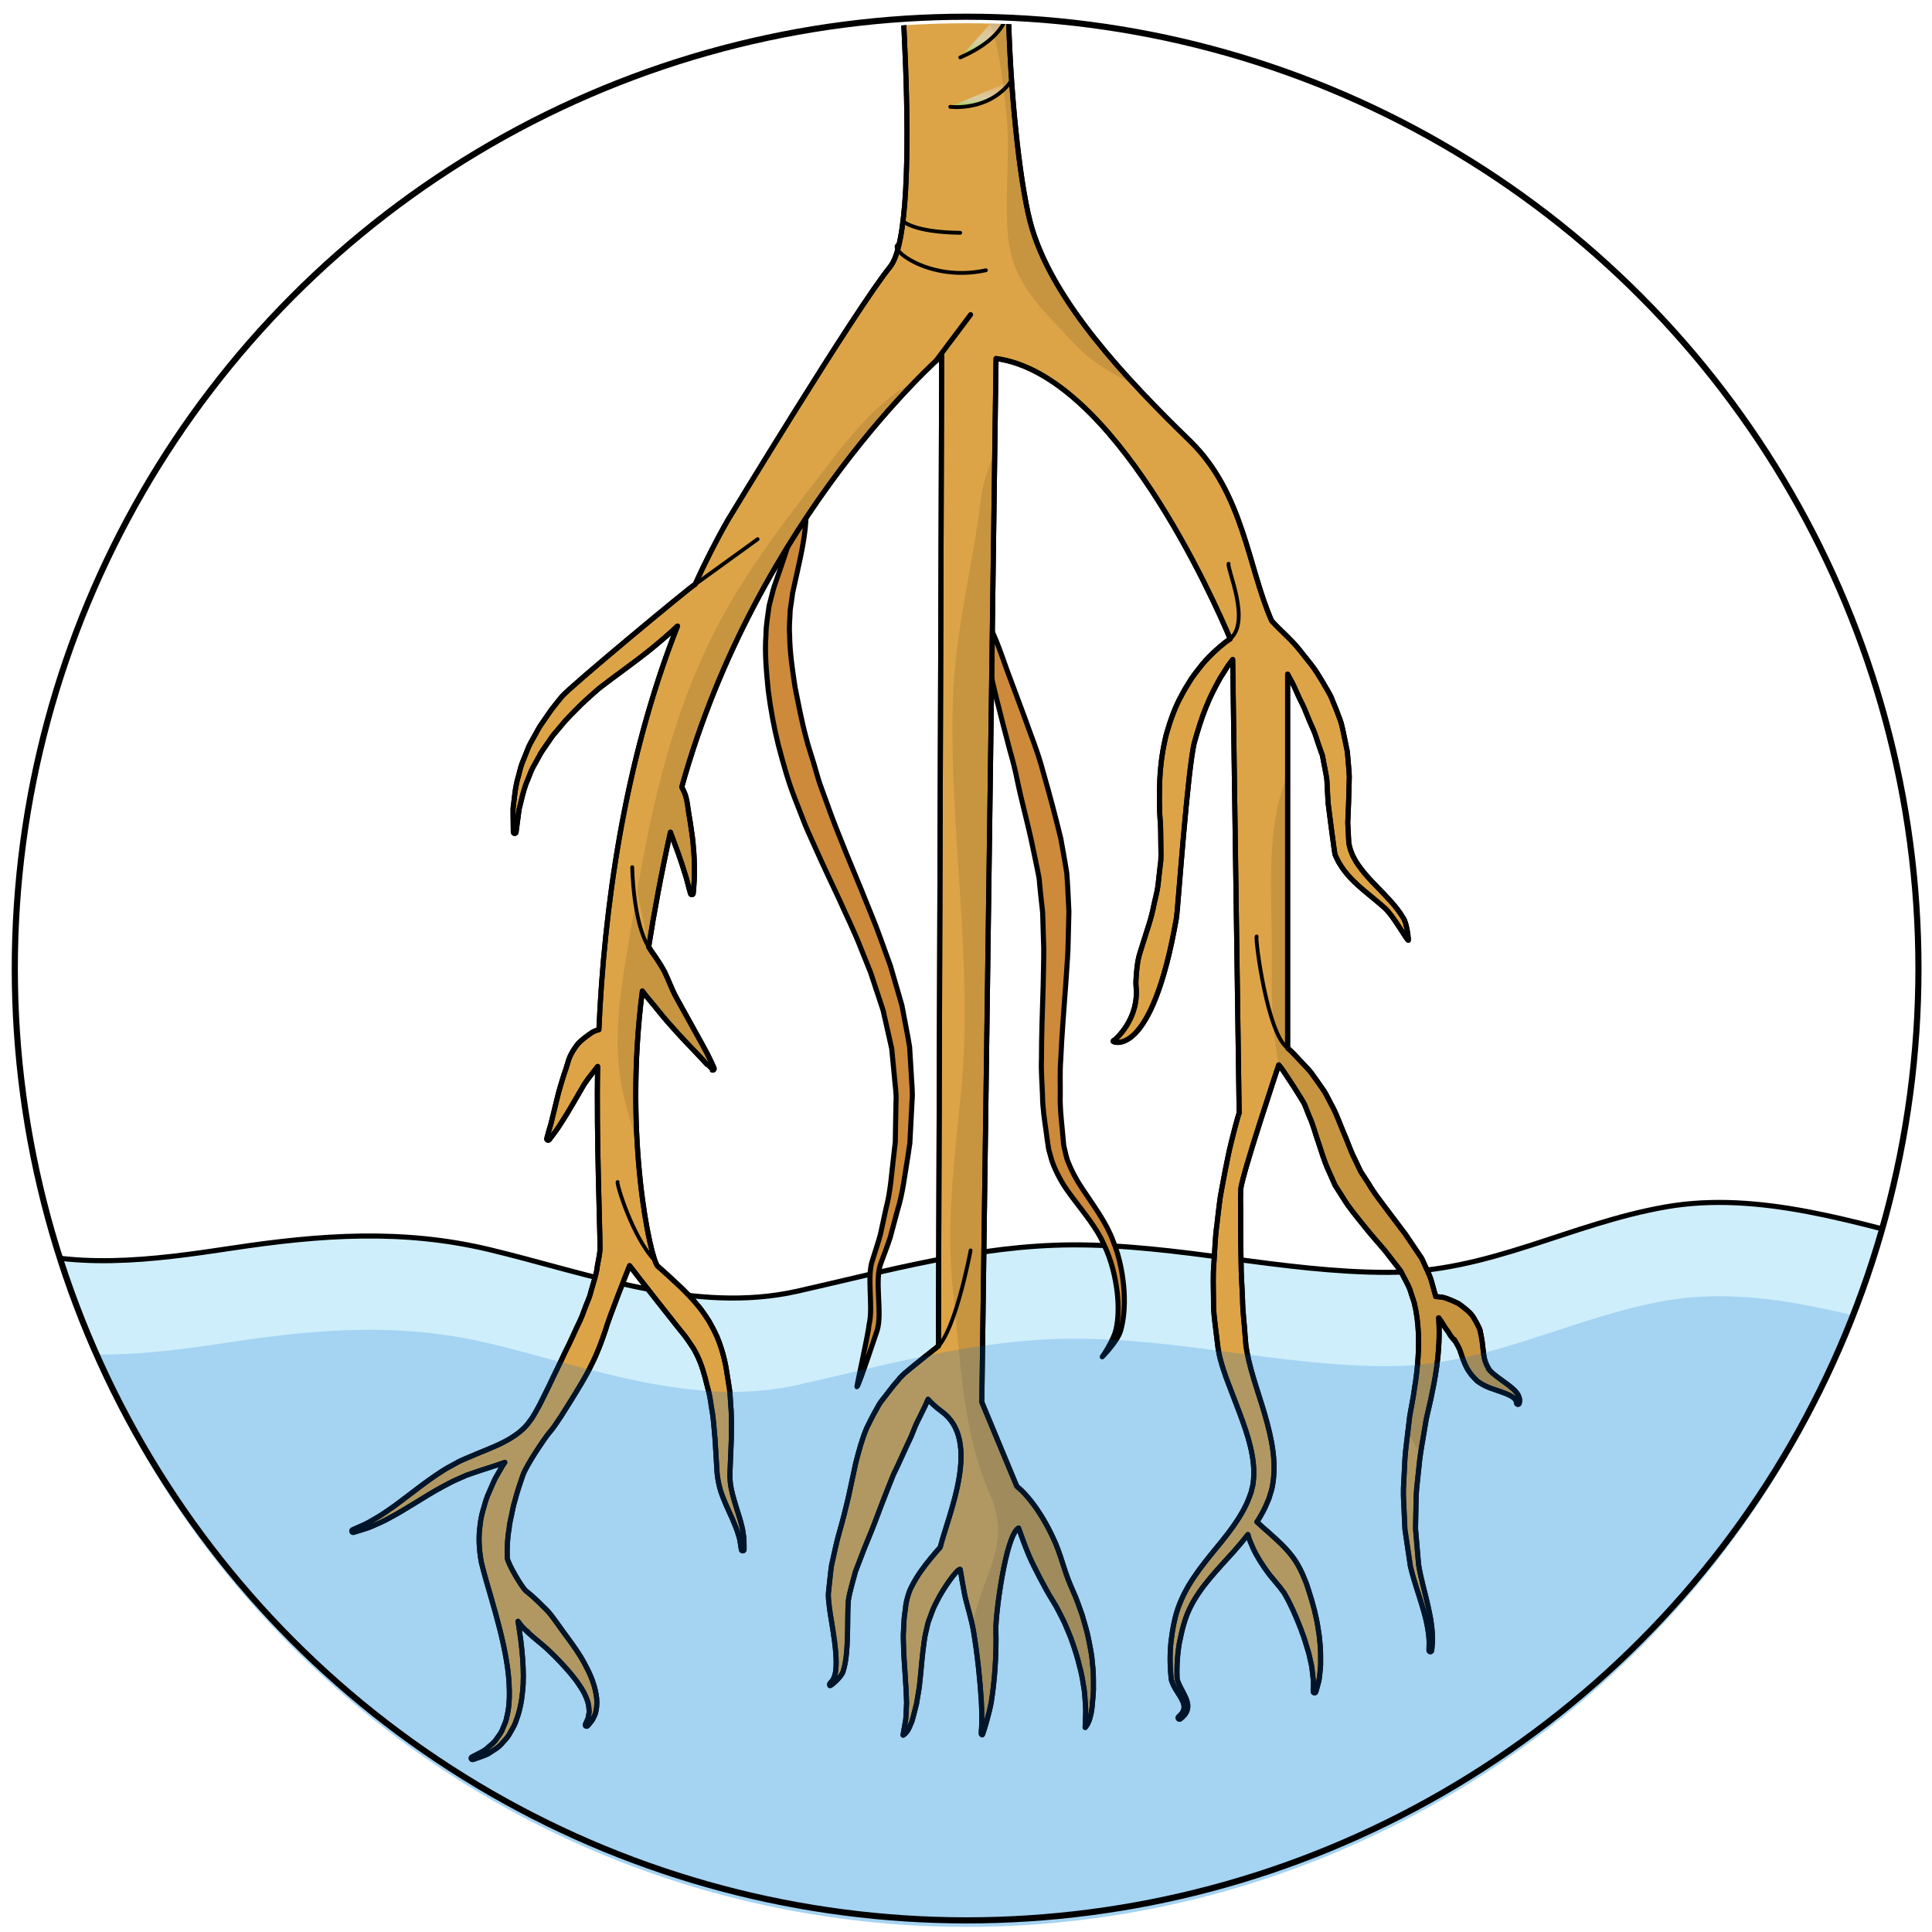 <?xml version="1.0" encoding="utf-8"?>
<!-- Created by: Science Figures, www.sciencefigures.org, Generator: Science Figures Editor -->
<!DOCTYPE svg PUBLIC "-//W3C//DTD SVG 1.1//EN" "http://www.w3.org/Graphics/SVG/1.1/DTD/svg11.dtd">
<svg version="1.1" id="Layer_1" xmlns="http://www.w3.org/2000/svg" xmlns:xlink="http://www.w3.org/1999/xlink" 
	 width="800px" height="800px" viewBox="0 0 376.832 377.616" enable-background="new 0 0 376.832 377.616"
	 xml:space="preserve">
<g>
	<g>
		<defs>
			<circle id="SVGID_1_" cx="188.538" cy="190.579" r="186.038"/>
		</defs>
		<clipPath id="SVGID_2_">
			<use xlink:href="#SVGID_1_"  overflow="visible"/>
		</clipPath>
		<g clip-path="url(#SVGID_2_)">
			<path fill="#CEEEFB" stroke="#000000" stroke-width="0.99" stroke-miterlimit="10" d="M437.914,248.153
				c-19.899,3.229-38.502,0.195-57.877-4.688c-17.564-4.423-36.505-10.758-54.743-7.592c-18.954,3.286-34.51,12.809-54.446,12.817
				c-20.678,0.009-40.956-5.484-61.747-5.374c-18.364,0.099-35.87,5.035-53.625,9.045c-20.096,4.539-40.871-3.483-60.192-8.117
				c-17.011-4.083-33.11-2.892-50.225-0.311c-15.532,2.347-31.754,4.551-46.405-1.032c-0.209-1.188-0.917-1.726-2.146-0.868
				c-1.913-0.841-3.802-1.803-5.652-2.948c-2.716-1.682-8.724,8.943-5.743,10.791c1.383,0.853,2.782,1.598,4.193,2.279
				c-27.104,47.163,3.775,101.71,43.155,133.802c41.069,33.467,97.344,40.144,148.472,37.714
				c55.968-2.659,115.367-15.295,167.117-36.776c25.649-10.646,49.231-26.395,65.754-48.959
				c18.182-24.831,21.777-57.762,25.385-87.326C439.29,249.777,439.274,247.929,437.914,248.153z"/>
			<g>
				
					<path fill="#CC8A3A" stroke="#000000" stroke-width="0.99" stroke-linecap="round" stroke-linejoin="round" stroke-miterlimit="10" d="
					M189.8,117.794c0,0,0.403,0.453,1.164,1.297c0.733,0.887,1.661,2.439,2.59,4.387c0.93,1.966,1.806,4.453,2.77,7.211
					c1.021,2.742,2.173,5.841,3.433,9.216c1.194,3.438,2.716,7.021,3.772,11.104c1.179,4.081,2.273,8.207,3.417,12.878
					c0.388,2.234,0.817,4.473,1.173,6.807c0.185,2.459,0.29,4.958,0.411,7.459c-0.059,2.422-0.118,4.868-0.18,7.323
					c-0.107,2.436-0.315,4.854-0.467,7.283c-0.347,4.832-0.746,9.628-0.947,14.321c-0.188,2.358-0.07,4.66-0.095,6.955
					c-0.083,2.307,0.19,4.534,0.392,6.732c0.095,1.063,0.193,2.112,0.286,3.154c0.285,1.046,0.462,2.231,0.831,3.128
					c0.682,1.743,1.64,3.563,2.782,5.25c2.226,3.379,4.728,6.664,6.028,10.24c1.392,3.431,1.956,6.887,2.152,9.856
					c0.17,3-0.077,5.653-0.692,7.741c-0.605,2.09-3.757,5.257-3.569,5.047c0.177-0.224,2.215-3.276,2.67-5.276
					c0.472-1.996,0.563-4.536,0.24-7.393c-0.367-2.871-1.057-6.034-2.573-9.242c-1.376-3.202-3.851-6.114-6.385-9.505
					c-1.279-1.684-2.46-3.575-3.419-5.872c-0.483-1.103-0.656-2.118-1.002-3.202c-0.233-1.371-0.331-2.331-0.505-3.532
					c-0.311-2.292-0.689-4.628-0.707-6.994c-0.079-2.355-0.296-4.773-0.205-7.162c0.002-4.813,0.196-9.657,0.336-14.465
					c0.033-2.396,0.119-4.801,0.107-7.172c-0.074-2.354-0.143-4.697-0.212-7.025c-0.245-2.239-0.507-4.443-0.681-6.625
					c-0.411-2.26-0.934-4.528-1.379-6.74c-0.871-4.148-2.077-8.469-2.894-12.442c-0.397-2.008-0.891-3.96-1.444-5.839
					c-0.493-1.891-0.971-3.719-1.432-5.471c-0.899-3.521-1.721-6.704-2.336-9.688c-0.573-2.918-1.012-5.399-1.498-7.413
					c-0.519-2.021-1.083-3.45-1.555-4.477c-0.541-1.003-0.83-1.541-0.83-1.541c-0.074-0.133-0.022-0.298,0.111-0.375
					C189.574,117.673,189.713,117.701,189.8,117.794z"/>
				
					<path fill="#CC8A3A" stroke="#000000" stroke-width="0.99" stroke-linecap="round" stroke-linejoin="round" stroke-miterlimit="10" d="
					M156.363,92.823c1.001,3.373,0.976,7.231,0.59,10.783c-0.417,3.604-1.295,7.096-2.038,10.532l-0.284,1.286
					c-0.03,0.162-0.127,0.549-0.108,0.523l-0.088,0.656l-0.38,2.626c-0.05,1.674-0.241,3.155-0.113,4.895
					c0.042,3.359,0.54,6.765,1.056,10.138c0.675,3.367,1.299,6.746,2.209,10.082c0.352,1.473,0.998,3.312,1.486,4.954
					c0.505,1.683,0.932,3.436,1.558,4.994c1.145,3.199,2.297,6.421,3.643,9.687c1.269,3.248,2.663,6.516,4.002,9.778
					c1.302,3.312,2.719,6.559,3.913,9.942l1.826,5.054l1.514,5.188l0.747,2.598l0.507,2.671c0.331,1.83,0.68,3.44,0.993,5.45
					l0.323,5.288c0.065,1.772,0.328,3.494,0.146,5.336l-0.282,5.435l-0.14,2.712l-0.396,2.661
					c-0.605,3.529-0.961,7.097-2.042,10.528l-1.385,5.184c-0.549,1.752-1.208,3.339-1.809,5.019
					c-1.352,3.296,0.295,9.82-0.754,13.174c0,0-3.612,10.927-3.945,11.056c-0.135,0.054,2.273-10.592,2.336-12.021l0.008-0.061
					c0.891-3.431-0.491-9.4,0.69-12.711c0.51-1.673,1.122-3.387,1.549-5.024l1.105-5.119c0.897-3.372,1.065-6.886,1.503-10.332
					l0.292-2.59l0.042-2.584l0.093-5.154c0.128-1.693-0.2-3.483-0.328-5.232l-0.51-5.277l-1.108-4.93l-0.568-2.517l-0.811-2.468
					l-1.626-4.927l-1.948-4.847c-1.257-3.238-2.835-6.398-4.257-9.603c-1.495-3.208-3.021-6.375-4.468-9.644
					c-0.721-1.641-1.489-3.222-2.174-4.906L154.942,156c-1.349-3.46-2.197-6.62-3.182-10.294c-0.875-3.503-1.528-7.077-1.991-10.679
					c-0.351-3.626-0.725-7.264-0.45-10.976c0.003-1.793,0.373-3.823,0.615-5.665l0.662-2.564l0.168-0.643
					c0.119-0.455,0.155-0.49,0.238-0.756l0.436-1.263c1.164-3.364,2.313-6.652,3.199-9.988c0.926-3.373,1.42-6.674,1.179-10.284
					c-0.008-0.15,0.104-0.281,0.257-0.292c0.127-0.009,0.245,0.074,0.276,0.196L156.363,92.823z"/>
				<g>
					
						<path fill="#DDA447" stroke="#000000" stroke-width="0.99" stroke-linecap="round" stroke-linejoin="round" stroke-miterlimit="10" d="
						M296.404,272.791c-0.417-0.885-1.423-1.681-2.531-2.49c-0.543-0.391-1.131-0.82-1.749-1.274
						c-0.273-0.218-0.552-0.446-0.835-0.684c-0.257-0.234-0.37-0.363-0.698-0.736l-0.053-0.061l-0.013-0.014
						c0.274,0.273,0.074,0.071,0.134,0.132l-0.003-0.008l-0.018-0.029l-0.06-0.119l-0.126-0.232l-0.257-0.457
						c-0.122-0.326-0.253-0.621-0.358-0.94c-0.176-0.644-0.271-1.346-0.363-2.231l-0.17-1.447c-0.09-0.547-0.195-1.191-0.284-1.567
						l-0.134-0.65l-0.021-0.081l-0.138-0.324l-0.08-0.177l-0.173-0.353c-0.219-0.469-0.484-0.91-0.738-1.35
						c-0.494-0.896-1.247-1.536-1.976-2.106c-0.353-0.292-0.72-0.546-1.059-0.8c-0.395-0.185-0.773-0.364-1.142-0.537
						c-0.729-0.32-1.426-0.579-2.003-0.707c-0.499-0.068-0.927-0.104-1.324-0.129l-0.925-3.334
						c-0.382-1.115-0.872-2.005-1.301-3.018l-0.332-0.733l-0.084-0.185l-0.02-0.048l-0.174-0.298l-0.057-0.09l-0.235-0.346
						l-0.94-1.386l-1.871-2.767c-1.277-1.691-2.54-3.37-3.79-5.027c-1.17-1.577-2.361-3.048-3.4-4.856
						c-0.516-0.786-1.025-1.564-1.53-2.337c-0.395-0.832-0.788-1.66-1.173-2.478c-0.827-1.584-1.406-3.438-2.146-5.092
						c-0.77-1.778-1.408-3.688-2.236-5.177c-0.402-0.78-0.803-1.541-1.194-2.29c-0.504-0.964-1.022-1.54-1.518-2.302
						c-0.505-0.703-0.995-1.393-1.475-2.07c-0.519-0.63-1.08-1.181-1.6-1.751c-1.044-1.138-2.005-2.158-2.951-3.009V131.76
						l0.393,0.752c0.658,1.057,1.117,2.221,1.628,3.349c0.498,1.128,1.144,2.203,1.552,3.354c0.438,1.141,0.935,2.26,1.439,3.38
						c0.499,1.118,0.772,2.276,1.205,3.417c0.188,0.525,0.414,1.252,0.575,1.62l0.367,1.916c0.227,1.269,0.559,2.584,0.55,3.74
						l0.199,3.668c0,0,1.235,9.782,1.373,10.121c0.337,0.707,0.659,1.468,1.068,2.036c0.758,1.241,1.705,2.283,2.674,3.244
						c1.967,1.886,4.081,3.414,5.956,5.115c1.678,1.48,4.225,6.164,4.612,6.307c0.068,0.023-0.224-3.143-0.947-4.304
						c-0.697-1.164-1.524-2.25-2.416-3.235c-1.77-1.999-3.7-3.753-5.283-5.667c-0.761-0.967-1.513-1.919-2.011-2.954
						c-0.312-0.521-0.422-0.995-0.634-1.463c-0.089-0.269-0.354-1.393-0.354-1.393c0.028,0.16-0.003-0.221-0.003-0.304l-0.189-3.662
						l0.159-3.814l0.116-4.122c0.094-1.454-0.091-2.695-0.19-4l-0.168-1.942l-0.437-2.14c-0.31-1.346-0.503-2.761-0.964-4.057
						c-0.475-1.283-0.961-2.57-1.501-3.833c-0.46-1.304-1.285-2.408-1.925-3.607c-0.723-1.158-1.388-2.336-2.247-3.4l-2.524-3.184
						l0.083,0.122c-0.681-0.874-1.346-1.514-1.999-2.187l-1.952-1.911c-0.45-0.459-0.902-0.913-1.324-1.376
						c-4.642-10.529-5.51-24.997-15.962-35.16c-12.689-12.343-26.462-26.982-30.862-41.483c-4.396-14.499-7.651-69.591-0.469-71.88
						L174.49-20.32c0,0,5.94,63.995-0.916,72.477c-6.855,8.482-31.673,49.44-31.673,49.44c-2.349,4.104-4.48,8.321-6.428,12.607
						c-1.012,0.54-24.641,20.174-26.061,21.956c-0.687,0.866-1.396,1.692-2.042,2.558c-0.609,0.886-1.215,1.758-1.809,2.62
						c-0.626,0.83-1.057,1.793-1.569,2.659c-0.487,0.883-1.006,1.72-1.323,2.641c-0.354,0.889-0.701,1.755-1.038,2.596
						c-0.317,0.842-0.475,1.709-0.706,2.511c-0.494,1.592-0.667,3.109-0.817,4.446c-0.08,0.662-0.159,1.282-0.226,1.856
						c0.006,0.579,0.012,1.113,0.014,1.594c0.024,1.906,0.039,2.993,0.039,2.993c0,0.134,0.099,0.248,0.236,0.269
						c0.149,0.017,0.29-0.087,0.306-0.236l0.003-0.033c0,0,0.141-1.06,0.386-2.916c0.059-0.463,0.128-0.974,0.199-1.528
						c0.135-0.541,0.281-1.128,0.436-1.754c0.298-1.254,0.634-2.656,1.285-4.095c0.307-0.723,0.546-1.501,0.936-2.25
						c0.406-0.737,0.824-1.495,1.26-2.28c0.388-0.8,0.958-1.531,1.481-2.306c0.554-0.756,1.012-1.588,1.683-2.313
						c0.626-0.75,1.266-1.508,1.913-2.274c0.671-0.746,1.405-1.446,2.11-2.182c1.357-1.423,3.133-2.976,4.623-4.27
						c3.387-2.609,6.87-5.032,9.975-7.539c1.906-1.531,3.656-3.07,5.262-4.564c-10.551,26.803-14.349,55.616-15.364,78.9
						c-0.03,0.008-0.055,0.011-0.084,0.021c-0.498,0.128-1.057,0.313-1.633,0.767c-0.582,0.4-1.225,0.866-1.843,1.441
						c-0.672,0.565-1.033,1.193-1.508,1.896c-0.411,0.707-0.8,1.479-1.002,2.297c-0.242,0.809-0.493,1.617-0.78,2.405
						c-0.472,1.569-0.987,3.134-1.315,4.598c-0.353,1.45-0.684,2.808-0.965,3.969c-0.248,1.183-0.599,2.082-0.761,2.771
						c-0.185,0.681-0.292,1.069-0.292,1.069l-0.006,0.023c-0.027,0.104,0.006,0.225,0.102,0.292
						c0.119,0.096,0.292,0.071,0.388-0.054c0,0,0.244-0.318,0.674-0.889c0.425-0.564,1.057-1.396,1.685-2.432
						c1.357-2.051,2.915-4.865,4.479-7.522c0.83-1.259,1.842-2.432,2.62-3.473c-0.287,13.329,0.504,32.881,0.454,35.212
						c0.081,1.197-0.317,2.504-0.543,3.96c-0.126,1.435-0.764,3.1-1.236,4.878c-0.192,0.895-0.609,1.799-0.989,2.734
						c-0.373,0.937-0.67,1.919-1.134,2.897c-0.96,1.945-1.812,4.035-2.924,6.169c-0.976,2.163-2.128,4.402-3.201,6.722
						c-0.572,1.158-1.148,2.318-1.728,3.487c-0.483,0.845-1.247,2.379-1.88,3.143c-1.136,1.743-3.098,3.164-5.201,4.232
						c-2.137,1.101-4.561,1.949-6.858,2.965c-0.612,0.273-1.066,0.435-1.797,0.792c-0.531,0.289-1.056,0.576-1.576,0.86
						c-1.041,0.519-2.071,1.232-3.053,1.877c-1.94,1.313-3.617,2.623-5.19,3.82c-1.573,1.178-2.984,2.289-4.304,3.148
						c-1.29,0.926-2.495,1.562-3.471,2.144c-0.982,0.568-1.83,0.85-2.375,1.122c-0.558,0.25-0.854,0.381-0.854,0.381l-0.033,0.012
						c-0.125,0.058-0.19,0.2-0.149,0.336c0.045,0.143,0.197,0.224,0.34,0.179c0,0,0.316-0.099,0.913-0.284
						c0.582-0.209,1.496-0.405,2.567-0.862c1.065-0.469,2.396-1.004,3.796-1.82c1.444-0.747,2.984-1.726,4.676-2.743
						c1.674-1.032,3.495-2.174,5.405-3.202c0.967-0.492,1.883-1.048,3.005-1.507c0.541-0.242,1.087-0.487,1.642-0.731
						c0.528-0.183,1.062-0.368,1.6-0.556c1.874-0.659,3.871-1.22,5.951-1.984c-0.15,0.225-0.299,0.418-0.442,0.657
						c-0.444,0.77-0.91,1.575-1.39,2.408c-0.436,0.859-0.803,1.8-1.227,2.745c-0.459,0.929-0.758,1.967-1.051,3.035
						c-0.328,1.06-0.6,2.154-0.71,3.334c-0.352,2.328-0.242,4.748,0.227,7.333c0.242,1.057,0.572,2.218,0.883,3.366l0.956,3.285
						c1.25,4.327,2.432,8.61,3.088,12.679c0.346,2.029,0.52,3.999,0.549,5.85c0.042,1.853-0.11,3.601-0.516,5.136
						c-0.113,0.809-0.469,1.468-0.74,2.136c-0.229,0.703-0.624,1.251-1.018,1.762c-0.657,1.143-1.662,1.725-2.343,2.394
						c-0.773,0.538-1.489,0.812-1.934,1.073c-0.463,0.24-0.708,0.368-0.708,0.368l-0.054,0.026c-0.12,0.061-0.176,0.204-0.132,0.332
						c0.051,0.14,0.206,0.215,0.346,0.167c0,0,0.272-0.099,0.783-0.281c0.499-0.205,1.292-0.394,2.206-0.858
						c0.83-0.595,2.039-1.138,2.934-2.327c0.513-0.532,1.039-1.122,1.393-1.866c0.403-0.72,0.89-1.463,1.126-2.328
						c0.662-1.683,1.053-3.6,1.244-5.617c0.221-2.022,0.174-4.154,0.022-6.323c-0.168-2.433-0.505-4.921-0.915-7.423
						c0.218,0.296,0.436,0.597,0.664,0.886c0.321,0.356,0.718,0.745,1.106,1.101c1.457,1.443,3.08,2.552,4.456,3.916
						c1.421,1.351,2.745,2.766,3.99,4.222c0.605,0.731,1.211,1.477,1.713,2.265c0.538,0.77,1.032,1.58,1.36,2.421
						c0.386,0.839,0.585,1.722,0.604,2.614c0.075,0.466-0.119,0.874-0.152,1.346c-0.121,0.442-0.358,0.848-0.543,1.305l-0.033,0.083
						c-0.045,0.104-0.011,0.232,0.083,0.307c0.113,0.094,0.284,0.072,0.373-0.045c0.322-0.404,0.723-0.799,1-1.27
						c0.199-0.495,0.558-0.997,0.604-1.553c0.254-1.096,0.247-2.257,0.042-3.327c-0.364-2.187-1.26-4.179-2.271-6.034
						c-0.999-1.875-2.229-3.568-3.453-5.235c-1.247-1.64-2.38-3.423-3.638-4.897l-0.245-0.236c-0.238-0.304-0.504-0.495-0.791-0.805
						l-0.969-0.952c-0.692-0.672-1.45-1.349-2.286-2.003c-0.838-0.663-3.611-5.394-3.719-6.532
						c-0.039-1.817,0.021-3.812,0.367-5.659c0.044-0.943,0.316-1.858,0.498-2.776c0.186-0.913,0.353-1.81,0.626-2.682
						c0.452-1.759,1.015-3.405,1.547-4.949c0.74-2.091,4.145-7.069,5.011-8.169c1.078-1.226,1.534-2.052,2.462-3.396
						c0.698-1.113,1.393-2.221,2.086-3.319c1.37-2.234,2.746-4.413,3.841-6.714c1.156-2.245,2.021-4.596,2.764-6.825
						c0.623-2.297,4.716-12.598,4.716-12.598c0.701,0.979,10.26,13.119,10.898,13.856c0.532,0.779,1.104,1.55,1.608,2.363
						c0.973,1.685,1.635,3.378,2.191,5.457l0.812,3.169c0.268,1.053,0.342,2.026,0.524,3.041c0.386,1.967,0.472,4.094,0.672,6.088
						c0.122,2.045,0.242,4.022,0.353,5.9c0.069,1.752,0.572,3.961,1.206,5.446c0.612,1.592,1.274,2.938,1.812,4.141
						c0.51,1.204,0.945,2.255,1.184,3.151c0.328,0.88,0.361,1.61,0.457,2.103c0.078,0.496,0.119,0.761,0.119,0.761l0.005,0.046
						c0.022,0.131,0.138,0.232,0.276,0.229c0.148,0,0.268-0.126,0.265-0.275c0,0-0.003-0.276-0.009-0.799
						c-0.024-0.522,0.042-1.313-0.163-2.274c-0.198-1.976-1.278-4.623-2.081-7.673c-0.415-1.615-0.599-2.934-0.483-4.93
						c0.077-1.875,0.154-3.851,0.238-5.898c-0.012-2.091,0.111-4.204-0.103-6.492c-0.093-1.114-0.105-2.316-0.275-3.395
						l-0.513-3.232c-0.313-2.206-0.985-4.682-1.892-6.867c-0.49-1.087-1.039-2.137-1.618-3.143
						c-0.626-0.943-1.255-1.916-1.936-2.748c-1.379-1.678-2.811-3.151-4.19-4.414c-1.337-1.25-2.699-2.513-3.875-3.525
						c-1.354-1.266-6.685-25.138-2.987-53.767c0.892,1.253,1.994,2.411,2.942,3.638c2.51,3.14,5.235,6.001,7.285,8.126
						c2.032,2.131,3.325,3.604,3.328,3.604c0.074,0.089,0.202,0.122,0.316,0.077c0.14-0.061,0.208-0.222,0.149-0.361
						c0,0-0.764-1.869-2.211-4.465c-1.42-2.566-3.315-5.987-5.211-9.41c-0.916-1.687-1.533-3.53-2.301-5.052
						c-0.43-0.755-0.824-1.457-1.265-2.101c-0.441-0.651-0.809-1.242-1.239-1.806c-0.17-0.292-0.367-0.585-0.557-0.863
						c1.073-6.826,2.443-14.233,4.211-22.273c0.011-0.053,0.026-0.104,0.039-0.158c1.054,2.819,2.094,5.613,2.745,7.813
						c0.43,1.238,0.637,2.286,0.852,3.022c0.202,0.74,0.318,1.164,0.318,1.164l0.007,0.024c0.03,0.108,0.125,0.191,0.241,0.199
						c0.156,0.016,0.287-0.097,0.3-0.251c0,0,0.039-0.441,0.103-1.214c0.072-0.778,0.144-1.901,0.115-3.232
						c0.015-1.34-0.021-2.907-0.192-4.573c-0.074-1.686-0.426-3.428-0.665-5.213c-0.155-0.884-0.307-1.775-0.424-2.669
						c-0.11-0.893-0.268-1.764-0.566-2.573c-0.176-0.472-0.405-0.882-0.618-1.318c14.686-52.818,50.804-84.307,50.804-84.307
						l-0.645,193.561c0,0-5.294,4.167-6.734,5.443l-0.665,0.669l-0.164,0.173l-0.042,0.045c-0.126,0.188-0.052,0.071-0.084,0.119
						l-0.053,0.065l-0.221,0.261c-0.295,0.342-0.595,0.697-0.902,1.056c-0.57,0.739-1.164,1.504-1.773,2.292
						c-0.295,0.409-0.626,0.758-0.91,1.229c-0.275,0.493-0.552,0.99-0.838,1.495c-0.582,1.003-1.075,2.082-1.618,3.157
						c-0.93,2.183-1.528,4.451-2.133,6.772c-0.484,2.254-0.976,4.545-1.469,6.837c-0.527,2.26-1.092,4.474-1.702,6.605
						c-0.629,2.074-1.079,4.507-1.575,6.643c-0.177,1.132-0.272,2.276-0.4,3.369c-0.058,0.55-0.114,1.092-0.17,1.627
						c-0.023,0.309-0.069,0.435-0.063,0.89l0.04,0.772c0.197,2.304,0.558,3.999,0.817,5.744c0.546,3.376,0.814,6.191,0.597,8.053
						c-0.075,0.955-0.37,1.573-0.578,1.981c-0.29,0.335-0.446,0.514-0.446,0.514l-0.08,0.092c-0.111,0.127-0.135,0.314-0.047,0.464
						c0.11,0.193,2.276-1.683,2.57-2.725c0.709-2.085,0.847-5.089,0.906-8.588c0.033-1.704,0-3.734,0.144-5.389
						c0.263-1.713,0.901-3.698,1.395-5.614c0.791-1.986,1.444-3.882,2.369-6.073c0.901-2.146,1.743-4.318,2.528-6.476
						c0.913-2.331,1.63-4.25,2.488-6.327c0.955-1.928,1.806-3.897,2.627-5.658c0.4-0.865,0.831-1.696,1.154-2.564
						c0.328-0.847,0.669-1.704,1.152-2.623c0.439-0.893,0.866-1.76,1.28-2.601c0.188-0.432,0.371-0.855,0.552-1.274l0.024-0.046
						c0.681,0.772,1.538,1.563,2.669,2.387c7.83,5.674,1.31,20.118-0.29,26.542c-0.568,0.634-1.194,1.354-1.899,2.207
						c-1.226,1.508-2.602,3.28-3.766,5.623c-0.564,1.066-1.069,3.022-1.128,4.109c-0.074,0.647-0.195,1.235-0.257,1.939l-0.11,2.174
						c-0.132,1.474,0.006,2.733,0.011,4.067c0.047,1.305,0.155,2.546,0.227,3.769c0.162,2.406,0.301,4.61,0.347,6.514
						c-0.046,0.939-0.085,1.801-0.121,2.567c0.003,0.783-0.202,1.413-0.271,1.966c-0.188,1.1-0.295,1.732-0.295,1.732l-0.006,0.046
						c-0.021,0.122,0.778-0.448,1.235-1.508c0.208-0.534,0.569-1.179,0.726-1.967c0.202-0.785,0.426-1.674,0.676-2.641
						c0.165-0.982,0.337-2.041,0.526-3.164c0.146-1.116,0.235-2.295,0.361-3.513c0.123-1.189,0.211-2.447,0.37-3.674
						c0.182-1.194,0.268-2.523,0.558-3.593l0.377-1.656c0.139-0.562,0.415-1.197,0.623-1.786c0.486-1.39,0.737-1.823,1.294-2.904
						c0.967-1.991,3.866-6.221,4.429-5.988c0.113,0.642,0.239,1.295,0.338,2.028c0.169,0.989,0.361,2.043,0.575,3.146
						c0.507,2.173,1.287,4.531,1.698,6.972c0.8,4.876,1.299,9.873,1.517,13.633c0.104,1.88,0.08,3.443,0.077,4.546
						c-0.06,1.095-0.097,1.719-0.097,1.719v0.027c-0.004,0.122,0.073,0.24,0.195,0.276c0.144,0.041,1.471-4.557,1.776-6.464
						c0.618-3.814,1.034-8.959,0.897-14.154c-0.104-2.591,1.866-18.383,4.432-19.817c0.598,1.695,1.239,3.48,2.04,5.399
						c0.623,1.41,1.329,2.855,2.118,4.333c0.752,1.438,1.672,3.146,2.534,4.498c0.927,1.45,1.515,2.808,2.245,4.197
						c0.587,1.448,1.271,2.872,1.715,4.313c0.489,1.429,0.922,2.827,1.235,4.185c0.392,1.343,0.609,2.638,0.795,3.847
						c0.25,1.205,0.279,2.319,0.348,3.313c0.09,1,0.11,1.871,0.058,2.586c-0.052,1.443-0.08,2.27-0.08,2.27v0.036
						c-0.007,0.129,0.722-0.758,1.043-2.201c0.198-0.726,0.332-1.619,0.395-2.652c0.096-1.034,0.239-2.21,0.185-3.488
						c0.011-1.285-0.006-2.689-0.19-4.151c-0.089-1.483-0.405-3.006-0.723-4.592c-0.287-1.597-0.811-3.177-1.266-4.831
						c-0.591-1.613-1.158-3.386-1.858-4.845c-0.698-1.585-1.209-2.89-1.702-4.482c-0.482-1.544-0.993-3.089-1.584-4.553
						c-1.238-2.909-2.727-5.541-4.295-7.667c-0.775-1.073-1.601-1.999-2.37-2.786c-0.354-0.32-0.684-0.612-0.998-0.896
						l-6.829-16.433l2.781-203.979c23.135,3.14,42.642,47.366,45.766,54.796c-0.313,0.218-0.596,0.416-0.931,0.648
						c-1.438,1.128-2.991,2.534-4.48,4.269c-0.703,0.888-1.45,1.82-2.153,2.832c-0.633,1.048-1.363,2.107-1.934,3.279
						c-1.293,2.283-2.198,4.895-2.984,7.614c-0.687,2.745-1.108,5.634-1.266,8.565c-0.113,2.929-0.155,5.896,0.106,8.839
						c0.072,1.152,0.054,2.772,0.084,4.134c0.012,1.415,0.1,2.865-0.125,4.136c-0.146,1.319-0.292,2.626-0.436,3.918
						c-0.168,1.302-0.554,2.587-0.813,3.858c-0.469,2.564-1.376,4.948-2.074,7.258c-0.185,0.588-0.367,1.167-0.546,1.74
						c-0.188,0.531-0.348,1.164-0.478,1.832c-0.215,1.224-0.482,3.889-0.372,4.966c0.665,6.592-4.23,10.535-4.23,10.535
						c-0.13,0.008-0.234,0.112-0.248,0.251c-0.015,0.148,7.567,3.554,12.393-24.228c0.234-1.356,2.193-29.502,3.524-34.333
						c0.692-2.409,1.391-4.728,2.268-6.834c0.839-2.137,1.856-4.043,2.842-5.795c0.564-0.818,1.033-1.679,1.57-2.427
						c0.271-0.361,0.513-0.684,0.772-1.027l1.263,88.71c-0.126-0.006-1.395,4.951-1.949,7.333c-0.498,2.384-0.987,4.774-1.409,7.169
						l-0.325,1.793l-0.254,1.906l-0.423,3.623c-0.344,2.388-0.389,4.9-0.573,7.363c-0.229,2.471-0.094,4.961-0.083,7.443
						c-0.043,2.479,0.384,4.983,0.665,7.471l0.232,1.861c0.129,0.856,0.247,1.263,0.389,1.911c0.352,1.327,0.761,2.602,1.175,3.769
						l2.614,6.858c1.663,4.435,3.149,8.959,2.735,13.203c-0.039,0.533-0.12,1.053-0.268,1.548c-0.047,0.221-0.146,0.589-0.148,0.687
						l-0.313,0.854c-0.434,1.228-0.835,2.015-1.402,3.05c-1.099,1.988-2.508,3.867-4.006,5.74c-2.988,3.702-6.417,7.52-8.3,12.315
						c-0.963,2.392-1.363,4.913-1.672,7.301c-0.265,2.531-0.229,4.985,0.05,7.473v0.02l0.014,0.055
						c0.464,1.54,1.44,2.635,2.05,3.834c0.303,0.596,0.523,1.217,0.396,1.798c-0.104,0.59-0.524,1.116-1.031,1.556
						c-0.107,0.092-0.135,0.265-0.049,0.378c0.093,0.121,0.266,0.146,0.385,0.055c0.585-0.442,1.167-1.024,1.379-1.833
						c0.222-0.818-0.027-1.636-0.313-2.307c-0.582-1.343-1.423-2.498-1.694-3.717c-0.096-2.34,0.047-4.747,0.444-7.016
						c0.48-2.389,1.021-4.675,2.026-6.728c2.001-4.19,5.408-7.539,8.667-11.201c0.92-1.031,1.824-2.115,2.695-3.24
						c0.003,0.013,0.006,0.021,0.009,0.032c0.227,0.896,0.558,1.624,0.961,2.555c0.796,1.74,1.984,3.585,3.241,5.248
						c0.65,0.784,1.325,1.593,2.006,2.416l0.888,1.188l0.86,1.567c0.522,1.054,0.977,2.009,1.418,3.063
						c0.412,1.052,0.88,2.074,1.221,3.101c0.393,1.015,0.695,2.016,0.972,2.971c0.326,0.948,0.516,1.858,0.697,2.712
						c0.224,0.851,0.298,1.632,0.372,2.335c0.095,0.702,0.16,1.321,0.128,1.822c-0.009,1.023-0.015,1.611-0.015,1.611v0.052
						c0,0.118,0.08,0.229,0.2,0.265c0.146,0.035,0.296-0.045,0.334-0.193c0,0,0.161-0.592,0.445-1.626
						c0.179-0.525,0.259-1.173,0.325-1.92c0.084-0.75,0.188-1.605,0.155-2.523c0.035-1.854-0.089-4.03-0.489-6.304
						c-0.158-1.152-0.419-2.316-0.702-3.504c-0.287-1.171-0.665-2.451-1.035-3.601l-0.551-1.702l-0.798-1.919
						c-0.541-1.194-1.183-2.335-1.872-3.255c-1.447-1.895-2.947-3.231-4.247-4.381c-0.563-0.569-1.299-1.104-1.703-1.521
						c-0.359-0.352-0.734-0.639-1.06-0.962c0.054-0.083,0.118-0.157,0.173-0.241c0.671-1.044,1.401-2.42,1.82-3.464l0.358-0.84
						l0.328-1.072c0.228-0.659,0.367-1.332,0.456-2.011c0.431-2.713,0.197-5.389-0.26-7.914c-0.471-2.534-1.163-4.954-1.89-7.31
						c-0.725-2.354-1.497-4.649-2.118-6.907c-0.313-1.152-0.564-2.212-0.764-3.249c-0.071-0.543-0.25-1.321-0.262-1.668
						l-0.145-1.754c-0.143-2.35-0.477-4.652-0.498-7.037c-0.077-2.364-0.29-4.729-0.284-7.11c-0.026-2.383-0.115-4.729-0.092-7.183
						l0.003-3.645l-0.023-1.727l0.047-1.825c0.084-2.432,7.423-24.365,7.423-24.365c0.636,0.586,4.859,7.211,5.064,7.771
						c0.311,0.789,0.631,1.592,0.951,2.403c0.752,1.636,1.103,3.226,1.702,4.901c0.63,1.796,1.102,3.635,1.999,5.557
						c0.425,0.954,0.857,1.922,1.29,2.899c0.573,0.899,1.152,1.813,1.734,2.729c1.035,1.686,2.474,3.401,3.853,5.124
						c1.385,1.763,2.715,3.214,4.106,4.852l1.887,2.427l0.634,0.824l0.306,0.399l0.235,0.311l0.047,0.06l0.014,0.024l0.372,0.716
						c0.464,0.942,1.068,1.938,1.415,2.848l0.869,2.656c0.942,3.847,1.011,8.014,0.642,12.11c-0.176,2.056-0.496,4.107-0.818,6.135
						c-0.186,1.016-0.367,2.03-0.549,3.033c-0.248,1.229-0.278,2.096-0.427,3.149c-0.219,2.019-0.52,3.972-0.657,5.95
						c-0.102,1.987-0.199,3.931-0.296,5.826c-0.057,1.889,0.119,3.73,0.169,5.503c0.041,0.884,0.083,1.756,0.124,2.611
						c0.125,0.848,0.248,1.681,0.37,2.492c0.242,1.627,0.475,3.185,0.694,4.664c0.351,1.517,0.748,2.815,1.158,4.119
						c0.813,2.519,1.487,4.688,1.92,6.506c0.405,1.817,0.579,3.276,0.585,4.265c-0.02,0.991-0.033,1.519-0.033,1.519v0.045
						c-0.003,0.14,0.107,0.267,0.248,0.275c0.152,0.015,0.286-0.097,0.298-0.246c0,0,0.046-0.552,0.135-1.586
						c0.061-1.031-0.021-2.556-0.322-4.45c-0.328-1.89-0.875-4.148-1.525-6.694c-0.304-1.232-0.632-2.647-0.859-4.025
						c-0.125-1.456-0.255-2.985-0.39-4.581c-0.066-0.798-0.136-1.609-0.207-2.436c0.015-0.83,0.03-1.682,0.045-2.543
						c0.063-1.72,0.003-3.501,0.173-5.319c0.191-1.812,0.386-3.671,0.588-5.57c0.218-1.905,0.62-3.89,0.935-5.883
						c0.176-0.946,0.312-2.128,0.529-2.903c0.231-1.013,0.47-2.03,0.703-3.057c0.434-2.073,0.865-4.182,1.155-6.356
						c0.426-3.11,0.627-6.345,0.387-9.624c0.05,0.066,0.088,0.138,0.138,0.201c0.37,0.438,0.685,0.981,1.012,1.534
						c0.335,0.543,0.775,1.006,1.068,1.609c0.194,0.268,0.382,0.546,0.625,0.803l0.175,0.199l0.09,0.099l0.024,0.024l0.015,0.008
						c0.015,0.039,0.038,0.083-0.099-0.226l0.006,0.008l0.042,0.072l0.332,0.573c0.262,0.433,0.355,0.653,0.521,0.958
						c0.165,0.313,0.287,0.746,0.441,1.154c0.278,0.859,0.628,1.9,1.155,2.868c0.275,0.47,0.585,0.928,0.91,1.337l0.526,0.562
						l0.262,0.268l0.128,0.136l0.033,0.035l0.151,0.155l0.019,0.012l0.066,0.045c0.28,0.196,0.83,0.564,1.244,0.767
						c0.411,0.216,0.808,0.383,1.193,0.526c0.737,0.26,1.435,0.503,2.083,0.73c1.255,0.418,2.179,0.866,2.639,1.302
						c0.447,0.436,0.399,0.862,0.428,0.856c-0.022,0.148,0.083,0.286,0.232,0.308c0.151,0.02,0.286-0.085,0.308-0.233
						C296.523,274.286,296.826,273.707,296.404,272.791z"/>
					
						<path fill="#DDA447" stroke="#000000" stroke-width="0.99" stroke-linecap="round" stroke-linejoin="round" stroke-miterlimit="10" d="
						M102.818,319.058c-0.067-0.06-0.125-0.13-0.193-0.188c-0.015-0.02-0.036-0.031-0.05-0.05L102.818,319.058z"/>
				</g>
				<path opacity="0.1" d="M158.95,94.112c-5.861,7.604-11.597,15.178-16.467,23.47c-10.984,18.695-15.636,39.693-19.056,60.98
					c-2.021,12.592-5.014,24.947-1.445,37.521c0.74,2.614,1.505,5.193,2.203,7.769c-0.526-8.644-0.463-19.031,0.976-30.16
					c0.892,1.253,1.994,2.411,2.942,3.638c2.51,3.14,5.235,6.001,7.285,8.126c2.032,2.131,3.325,3.604,3.328,3.604
					c0.074,0.089,0.202,0.122,0.316,0.077c0.14-0.061,0.208-0.222,0.149-0.361c0,0-0.764-1.869-2.211-4.465
					c-1.42-2.566-3.315-5.987-5.211-9.41c-0.916-1.687-1.533-3.53-2.301-5.052c-0.43-0.755-0.824-1.457-1.265-2.101
					c-0.441-0.651-0.809-1.242-1.239-1.806c-0.17-0.292-0.367-0.585-0.557-0.863c1.073-6.826,2.443-14.233,4.211-22.273
					c0.011-0.053,0.026-0.104,0.039-0.158c1.054,2.819,2.094,5.613,2.745,7.813c0.43,1.238,0.637,2.286,0.852,3.022
					c0.202,0.74,0.318,1.164,0.318,1.164l0.007,0.024c0.03,0.108,0.125,0.191,0.241,0.199c0.156,0.016,0.287-0.097,0.3-0.251
					c0,0,0.039-0.441,0.103-1.214c0.072-0.778,0.144-1.901,0.115-3.232c0.015-1.34-0.021-2.907-0.192-4.573
					c-0.074-1.686-0.426-3.428-0.665-5.213c-0.155-0.884-0.307-1.775-0.424-2.669c-0.11-0.893-0.268-1.764-0.566-2.573
					c-0.176-0.472-0.405-0.882-0.618-1.318c11.343-40.794,35.455-68.845,45.852-79.514C170.452,78.569,164.501,86.904,158.95,94.112
					z"/>
				<path opacity="0.1" d="M212.41,320.544c-0.287-1.597-0.811-3.177-1.266-4.831c-0.591-1.613-1.158-3.386-1.858-4.845
					c-0.698-1.585-1.209-2.89-1.702-4.482c-0.482-1.544-0.993-3.089-1.584-4.553c-1.238-2.909-2.727-5.541-4.295-7.667
					c-0.775-1.073-1.601-1.999-2.37-2.786c-0.354-0.32-0.684-0.612-0.998-0.896l-6.829-16.433l2.527-185.512
					c-1.269,2.922-2.34,5.877-2.709,8.95c-1.57,13.063-5.054,25.947-5.471,39.135c-0.814,25.577,4.046,51.292,1.594,76.805
					c-1.274,13.232-3.039,25.986-1.534,39.297c1.537,13.593,1.662,26.567,7.111,39.209c4.065,9.424-0.321,14.023-2.761,23.24
					c-0.24,0.916-0.406,1.825-0.591,2.736c0.069,0.327,0.165,0.645,0.221,0.976c0.8,4.876,1.299,9.873,1.517,13.633
					c0.104,1.88,0.08,3.443,0.077,4.546c-0.06,1.095-0.097,1.719-0.097,1.719v0.027c-0.004,0.122,0.073,0.24,0.195,0.276
					c0.144,0.041,1.471-4.557,1.776-6.464c0.618-3.814,1.034-8.959,0.897-14.154c-0.104-2.591,1.866-18.383,4.432-19.817
					c0.598,1.695,1.239,3.48,2.04,5.399c0.623,1.41,1.329,2.855,2.118,4.333c0.752,1.438,1.672,3.146,2.534,4.498
					c0.927,1.45,1.515,2.808,2.245,4.197c0.587,1.448,1.271,2.872,1.715,4.313c0.489,1.429,0.922,2.827,1.235,4.185
					c0.392,1.343,0.609,2.638,0.795,3.847c0.25,1.205,0.279,2.319,0.348,3.313c0.09,1,0.11,1.871,0.058,2.586
					c-0.052,1.443-0.08,2.27-0.08,2.27v0.036c-0.007,0.129,0.722-0.758,1.043-2.201c0.198-0.726,0.332-1.619,0.395-2.652
					c0.096-1.034,0.239-2.21,0.185-3.488c0.011-1.285-0.006-2.689-0.19-4.151C213.043,323.653,212.727,322.13,212.41,320.544z"/>
				<path opacity="0.1" d="M200.872-27.179l-14.567,3.785c-2.626,5.255-3.707,11.308-0.397,16.525
					c2.032,3.208,5.032,6.24,6.53,9.741c2.477,5.81,3.14,12.615,3.833,18.862c0.877,7.962-0.332,15.939,0.304,23.901
					c0.785,9.834,6.479,14.418,12.746,21.271c3.662,4.001,7.906,6.198,12.206,8.425c-8.985-9.675-17.019-20.187-20.187-30.629
					C196.944,30.203,193.689-24.89,200.872-27.179z"/>
				<path opacity="0.1" d="M296.404,272.791c-0.417-0.885-1.423-1.681-2.531-2.49c-0.543-0.391-1.131-0.82-1.749-1.274
					c-0.273-0.218-0.552-0.446-0.835-0.684c-0.257-0.234-0.37-0.363-0.698-0.736l-0.053-0.061l-0.013-0.014
					c0.274,0.273,0.074,0.071,0.134,0.132l-0.003-0.008l-0.018-0.029l-0.06-0.119l-0.126-0.232l-0.257-0.457
					c-0.122-0.326-0.253-0.621-0.358-0.94c-0.176-0.644-0.271-1.346-0.363-2.231l-0.17-1.447c-0.09-0.547-0.195-1.191-0.284-1.567
					l-0.134-0.65l-0.021-0.081l-0.138-0.324l-0.08-0.177l-0.173-0.353c-0.219-0.469-0.484-0.91-0.738-1.35
					c-0.494-0.896-1.247-1.536-1.976-2.106c-0.353-0.292-0.72-0.546-1.059-0.8c-0.395-0.185-0.773-0.364-1.142-0.537
					c-0.729-0.32-1.426-0.579-2.003-0.707c-0.499-0.068-0.927-0.104-1.324-0.129l-0.925-3.334c-0.382-1.115-0.872-2.005-1.301-3.018
					l-0.332-0.733l-0.084-0.185l-0.02-0.048l-0.174-0.298l-0.057-0.09l-0.235-0.346l-0.94-1.386l-1.871-2.767
					c-1.277-1.691-2.54-3.37-3.79-5.027c-1.17-1.577-2.361-3.048-3.4-4.856c-0.516-0.786-1.025-1.564-1.53-2.337
					c-0.395-0.832-0.788-1.66-1.173-2.478c-0.827-1.584-1.406-3.438-2.146-5.092c-0.77-1.778-1.408-3.688-2.236-5.177
					c-0.402-0.78-0.803-1.541-1.194-2.29c-0.504-0.964-1.022-1.54-1.518-2.302c-0.505-0.703-0.995-1.393-1.475-2.07
					c-0.519-0.63-1.08-1.181-1.6-1.751c-1.044-1.138-2.005-2.158-2.951-3.009v-53.514c-0.738,2.055-1.483,4.145-1.963,6.386
					c-2.063,9.596-1.01,20.148-1.131,29.938c-0.086,7.082,0.02,13.924,1.401,20.563c0.73,0.749,4.817,7.162,5.02,7.714
					c0.311,0.789,0.631,1.592,0.951,2.403c0.752,1.636,1.103,3.226,1.702,4.901c0.63,1.796,1.102,3.635,1.999,5.557
					c0.425,0.954,0.857,1.922,1.29,2.899c0.573,0.899,1.152,1.813,1.734,2.729c1.035,1.686,2.474,3.401,3.853,5.124
					c1.385,1.763,2.715,3.214,4.106,4.852l1.887,2.427l0.634,0.824l0.306,0.399l0.235,0.311l0.047,0.06l0.014,0.024l0.372,0.716
					c0.464,0.942,1.068,1.938,1.415,2.848l0.869,2.656c0.942,3.847,1.011,8.014,0.642,12.11c-0.176,2.056-0.496,4.107-0.818,6.135
					c-0.186,1.016-0.367,2.03-0.549,3.033c-0.248,1.229-0.278,2.096-0.427,3.149c-0.03,0.285-0.066,0.56-0.102,0.842
					c0.722,1.404,1.54,2.811,2.504,4.23c0.223-1.515,0.501-3.063,0.749-4.631c0.176-0.946,0.312-2.128,0.529-2.903
					c0.231-1.013,0.47-2.03,0.703-3.057c0.434-2.073,0.865-4.182,1.155-6.356c0.426-3.11,0.627-6.345,0.387-9.624
					c0.05,0.066,0.088,0.138,0.138,0.201c0.37,0.438,0.685,0.981,1.012,1.534c0.335,0.543,0.775,1.006,1.068,1.609
					c0.194,0.268,0.382,0.546,0.625,0.803l0.175,0.199l0.09,0.099l0.024,0.024l0.015,0.008c0.015,0.039,0.038,0.083-0.099-0.226
					l0.006,0.008l0.042,0.072l0.332,0.573c0.262,0.433,0.355,0.653,0.521,0.958c0.165,0.313,0.287,0.746,0.441,1.154
					c0.278,0.859,0.628,1.9,1.155,2.868c0.275,0.47,0.585,0.928,0.91,1.337l0.526,0.562l0.262,0.268l0.128,0.136l0.033,0.035
					l0.151,0.155l0.019,0.012l0.066,0.045c0.28,0.196,0.83,0.564,1.244,0.767c0.411,0.216,0.808,0.383,1.193,0.526
					c0.737,0.26,1.435,0.503,2.083,0.73c1.255,0.418,2.179,0.866,2.639,1.302c0.447,0.436,0.399,0.862,0.428,0.856
					c-0.022,0.148,0.083,0.286,0.232,0.308c0.151,0.02,0.286-0.085,0.308-0.233C296.523,274.286,296.826,273.707,296.404,272.791z"
					/>
				
					<path fill="#DDA447" stroke="#000000" stroke-width="0.99" stroke-linecap="round" stroke-linejoin="round" stroke-miterlimit="10" d="
					M102.818,319.058c-0.067-0.06-0.125-0.13-0.193-0.188c-0.015-0.02-0.036-0.031-0.05-0.05L102.818,319.058z"/>
				<g>
					
						<path fill="none" stroke="#000000" stroke-width="0.99" stroke-linecap="round" stroke-linejoin="round" stroke-miterlimit="10" d="
						M296.404,272.791c-0.417-0.885-1.423-1.681-2.531-2.49c-0.543-0.391-1.131-0.82-1.749-1.274
						c-0.273-0.218-0.552-0.446-0.835-0.684c-0.257-0.234-0.37-0.363-0.698-0.736l-0.053-0.061l-0.013-0.014
						c0.274,0.273,0.074,0.071,0.134,0.132l-0.003-0.008l-0.018-0.029l-0.06-0.119l-0.126-0.232l-0.257-0.457
						c-0.122-0.326-0.253-0.621-0.358-0.94c-0.176-0.644-0.271-1.346-0.363-2.231l-0.17-1.447c-0.09-0.547-0.195-1.191-0.284-1.567
						l-0.134-0.65l-0.021-0.081l-0.138-0.324l-0.08-0.177l-0.173-0.353c-0.219-0.469-0.484-0.91-0.738-1.35
						c-0.494-0.896-1.247-1.536-1.976-2.106c-0.353-0.292-0.72-0.546-1.059-0.8c-0.395-0.185-0.773-0.364-1.142-0.537
						c-0.729-0.32-1.426-0.579-2.003-0.707c-0.499-0.068-0.927-0.104-1.324-0.129l-0.925-3.334
						c-0.382-1.115-0.872-2.005-1.301-3.018l-0.332-0.733l-0.084-0.185l-0.02-0.048l-0.174-0.298l-0.057-0.09l-0.235-0.346
						l-0.94-1.386l-1.871-2.767c-1.277-1.691-2.54-3.37-3.79-5.027c-1.17-1.577-2.361-3.048-3.4-4.856
						c-0.516-0.786-1.025-1.564-1.53-2.337c-0.395-0.832-0.788-1.66-1.173-2.478c-0.827-1.584-1.406-3.438-2.146-5.092
						c-0.77-1.778-1.408-3.688-2.236-5.177c-0.402-0.78-0.803-1.541-1.194-2.29c-0.504-0.964-1.022-1.54-1.518-2.302
						c-0.505-0.703-0.995-1.393-1.475-2.07c-0.519-0.63-1.08-1.181-1.6-1.751c-1.044-1.138-2.005-2.158-2.951-3.009V131.76
						l0.393,0.752c0.658,1.057,1.117,2.221,1.628,3.349c0.498,1.128,1.144,2.203,1.552,3.354c0.438,1.141,0.935,2.26,1.439,3.38
						c0.499,1.118,0.772,2.276,1.205,3.417c0.188,0.525,0.414,1.252,0.575,1.62l0.367,1.916c0.227,1.269,0.559,2.584,0.55,3.74
						l0.199,3.668c0,0,1.235,9.782,1.373,10.121c0.337,0.707,0.659,1.468,1.068,2.036c0.758,1.241,1.705,2.283,2.674,3.244
						c1.967,1.886,4.081,3.414,5.956,5.115c1.678,1.48,4.225,6.164,4.612,6.307c0.068,0.023-0.224-3.143-0.947-4.304
						c-0.697-1.164-1.524-2.25-2.416-3.235c-1.77-1.999-3.7-3.753-5.283-5.667c-0.761-0.967-1.513-1.919-2.011-2.954
						c-0.312-0.521-0.422-0.995-0.634-1.463c-0.089-0.269-0.354-1.393-0.354-1.393c0.028,0.16-0.003-0.221-0.003-0.304l-0.189-3.662
						l0.159-3.814l0.116-4.122c0.094-1.454-0.091-2.695-0.19-4l-0.168-1.942l-0.437-2.14c-0.31-1.346-0.503-2.761-0.964-4.057
						c-0.475-1.283-0.961-2.57-1.501-3.833c-0.46-1.304-1.285-2.408-1.925-3.607c-0.723-1.158-1.388-2.336-2.247-3.4l-2.524-3.184
						l0.083,0.122c-0.681-0.874-1.346-1.514-1.999-2.187l-1.952-1.911c-0.45-0.459-0.902-0.913-1.324-1.376
						c-4.642-10.529-5.51-24.997-15.962-35.16c-12.689-12.343-26.462-26.982-30.862-41.483c-4.396-14.499-7.651-69.591-0.469-71.88
						L174.49-20.32c0,0,5.94,63.995-0.916,72.477c-6.855,8.482-31.673,49.44-31.673,49.44c-2.349,4.104-4.48,8.321-6.428,12.607
						c-1.012,0.54-24.641,20.174-26.061,21.956c-0.687,0.866-1.396,1.692-2.042,2.558c-0.609,0.886-1.215,1.758-1.809,2.62
						c-0.626,0.83-1.057,1.793-1.569,2.659c-0.487,0.883-1.006,1.72-1.323,2.641c-0.354,0.889-0.701,1.755-1.038,2.596
						c-0.317,0.842-0.475,1.709-0.706,2.511c-0.494,1.592-0.667,3.109-0.817,4.446c-0.08,0.662-0.159,1.282-0.226,1.856
						c0.006,0.579,0.012,1.113,0.014,1.594c0.024,1.906,0.039,2.993,0.039,2.993c0,0.134,0.099,0.248,0.236,0.269
						c0.149,0.017,0.29-0.087,0.306-0.236l0.003-0.033c0,0,0.141-1.06,0.386-2.916c0.059-0.463,0.128-0.974,0.199-1.528
						c0.135-0.541,0.281-1.128,0.436-1.754c0.298-1.254,0.634-2.656,1.285-4.095c0.307-0.723,0.546-1.501,0.936-2.25
						c0.406-0.737,0.824-1.495,1.26-2.28c0.388-0.8,0.958-1.531,1.481-2.306c0.554-0.756,1.012-1.588,1.683-2.313
						c0.626-0.75,1.266-1.508,1.913-2.274c0.671-0.746,1.405-1.446,2.11-2.182c1.357-1.423,3.133-2.976,4.623-4.27
						c3.387-2.609,6.87-5.032,9.975-7.539c1.906-1.531,3.656-3.07,5.262-4.564c-10.551,26.803-14.349,55.616-15.364,78.9
						c-0.03,0.008-0.055,0.011-0.084,0.021c-0.498,0.128-1.057,0.313-1.633,0.767c-0.582,0.4-1.225,0.866-1.843,1.441
						c-0.672,0.565-1.033,1.193-1.508,1.896c-0.411,0.707-0.8,1.479-1.002,2.297c-0.242,0.809-0.493,1.617-0.78,2.405
						c-0.472,1.569-0.987,3.134-1.315,4.598c-0.353,1.45-0.684,2.808-0.965,3.969c-0.248,1.183-0.599,2.082-0.761,2.771
						c-0.185,0.681-0.292,1.069-0.292,1.069l-0.006,0.023c-0.027,0.104,0.006,0.225,0.102,0.292
						c0.119,0.096,0.292,0.071,0.388-0.054c0,0,0.244-0.318,0.674-0.889c0.425-0.564,1.057-1.396,1.685-2.432
						c1.357-2.051,2.915-4.865,4.479-7.522c0.83-1.259,1.842-2.432,2.62-3.473c-0.287,13.329,0.504,32.881,0.454,35.212
						c0.081,1.197-0.317,2.504-0.543,3.96c-0.126,1.435-0.764,3.1-1.236,4.878c-0.192,0.895-0.609,1.799-0.989,2.734
						c-0.373,0.937-0.67,1.919-1.134,2.897c-0.96,1.945-1.812,4.035-2.924,6.169c-0.976,2.163-2.128,4.402-3.201,6.722
						c-0.572,1.158-1.148,2.318-1.728,3.487c-0.483,0.845-1.247,2.379-1.88,3.143c-1.136,1.743-3.098,3.164-5.201,4.232
						c-2.137,1.101-4.561,1.949-6.858,2.965c-0.612,0.273-1.066,0.435-1.797,0.792c-0.531,0.289-1.056,0.576-1.576,0.86
						c-1.041,0.519-2.071,1.232-3.053,1.877c-1.94,1.313-3.617,2.623-5.19,3.82c-1.573,1.178-2.984,2.289-4.304,3.148
						c-1.29,0.926-2.495,1.562-3.471,2.144c-0.982,0.568-1.83,0.85-2.375,1.122c-0.558,0.25-0.854,0.381-0.854,0.381l-0.033,0.012
						c-0.125,0.058-0.19,0.2-0.149,0.336c0.045,0.143,0.197,0.224,0.34,0.179c0,0,0.316-0.099,0.913-0.284
						c0.582-0.209,1.496-0.405,2.567-0.862c1.065-0.469,2.396-1.004,3.796-1.82c1.444-0.747,2.984-1.726,4.676-2.743
						c1.674-1.032,3.495-2.174,5.405-3.202c0.967-0.492,1.883-1.048,3.005-1.507c0.541-0.242,1.087-0.487,1.642-0.731
						c0.528-0.183,1.062-0.368,1.6-0.556c1.874-0.659,3.871-1.22,5.951-1.984c-0.15,0.225-0.299,0.418-0.442,0.657
						c-0.444,0.77-0.91,1.575-1.39,2.408c-0.436,0.859-0.803,1.8-1.227,2.745c-0.459,0.929-0.758,1.967-1.051,3.035
						c-0.328,1.06-0.6,2.154-0.71,3.334c-0.352,2.328-0.242,4.748,0.227,7.333c0.242,1.057,0.572,2.218,0.883,3.366l0.956,3.285
						c1.25,4.327,2.432,8.61,3.088,12.679c0.346,2.029,0.52,3.999,0.549,5.85c0.042,1.853-0.11,3.601-0.516,5.136
						c-0.113,0.809-0.469,1.468-0.74,2.136c-0.229,0.703-0.624,1.251-1.018,1.762c-0.657,1.143-1.662,1.725-2.343,2.394
						c-0.773,0.538-1.489,0.812-1.934,1.073c-0.463,0.24-0.708,0.368-0.708,0.368l-0.054,0.026c-0.12,0.061-0.176,0.204-0.132,0.332
						c0.051,0.14,0.206,0.215,0.346,0.167c0,0,0.272-0.099,0.783-0.281c0.499-0.205,1.292-0.394,2.206-0.858
						c0.83-0.595,2.039-1.138,2.934-2.327c0.513-0.532,1.039-1.122,1.393-1.866c0.403-0.72,0.89-1.463,1.126-2.328
						c0.662-1.683,1.053-3.6,1.244-5.617c0.221-2.022,0.174-4.154,0.022-6.323c-0.168-2.433-0.505-4.921-0.915-7.423
						c0.218,0.296,0.436,0.597,0.664,0.886c0.321,0.356,0.718,0.745,1.106,1.101c1.457,1.443,3.08,2.552,4.456,3.916
						c1.421,1.351,2.745,2.766,3.99,4.222c0.605,0.731,1.211,1.477,1.713,2.265c0.538,0.77,1.032,1.58,1.36,2.421
						c0.386,0.839,0.585,1.722,0.604,2.614c0.075,0.466-0.119,0.874-0.152,1.346c-0.121,0.442-0.358,0.848-0.543,1.305l-0.033,0.083
						c-0.045,0.104-0.011,0.232,0.083,0.307c0.113,0.094,0.284,0.072,0.373-0.045c0.322-0.404,0.723-0.799,1-1.27
						c0.199-0.495,0.558-0.997,0.604-1.553c0.254-1.096,0.247-2.257,0.042-3.327c-0.364-2.187-1.26-4.179-2.271-6.034
						c-0.999-1.875-2.229-3.568-3.453-5.235c-1.247-1.64-2.38-3.423-3.638-4.897l-0.245-0.236c-0.238-0.304-0.504-0.495-0.791-0.805
						l-0.969-0.952c-0.692-0.672-1.45-1.349-2.286-2.003c-0.838-0.663-3.611-5.394-3.719-6.532
						c-0.039-1.817,0.021-3.812,0.367-5.659c0.044-0.943,0.316-1.858,0.498-2.776c0.186-0.913,0.353-1.81,0.626-2.682
						c0.452-1.759,1.015-3.405,1.547-4.949c0.74-2.091,4.145-7.069,5.011-8.169c1.078-1.226,1.534-2.052,2.462-3.396
						c0.698-1.113,1.393-2.221,2.086-3.319c1.37-2.234,2.746-4.413,3.841-6.714c1.156-2.245,2.021-4.596,2.764-6.825
						c0.623-2.297,4.716-12.598,4.716-12.598c0.701,0.979,10.26,13.119,10.898,13.856c0.532,0.779,1.104,1.55,1.608,2.363
						c0.973,1.685,1.635,3.378,2.191,5.457l0.812,3.169c0.268,1.053,0.342,2.026,0.524,3.041c0.386,1.967,0.472,4.094,0.672,6.088
						c0.122,2.045,0.242,4.022,0.353,5.9c0.069,1.752,0.572,3.961,1.206,5.446c0.612,1.592,1.274,2.938,1.812,4.141
						c0.51,1.204,0.945,2.255,1.184,3.151c0.328,0.88,0.361,1.61,0.457,2.103c0.078,0.496,0.119,0.761,0.119,0.761l0.005,0.046
						c0.022,0.131,0.138,0.232,0.276,0.229c0.148,0,0.268-0.126,0.265-0.275c0,0-0.003-0.276-0.009-0.799
						c-0.024-0.522,0.042-1.313-0.163-2.274c-0.198-1.976-1.278-4.623-2.081-7.673c-0.415-1.615-0.599-2.934-0.483-4.93
						c0.077-1.875,0.154-3.851,0.238-5.898c-0.012-2.091,0.111-4.204-0.103-6.492c-0.093-1.114-0.105-2.316-0.275-3.395
						l-0.513-3.232c-0.313-2.206-0.985-4.682-1.892-6.867c-0.49-1.087-1.039-2.137-1.618-3.143
						c-0.626-0.943-1.255-1.916-1.936-2.748c-1.379-1.678-2.811-3.151-4.19-4.414c-1.337-1.25-2.699-2.513-3.875-3.525
						c-1.354-1.266-6.685-25.138-2.987-53.767c0.892,1.253,1.994,2.411,2.942,3.638c2.51,3.14,5.235,6.001,7.285,8.126
						c2.032,2.131,3.325,3.604,3.328,3.604c0.074,0.089,0.202,0.122,0.316,0.077c0.14-0.061,0.208-0.222,0.149-0.361
						c0,0-0.764-1.869-2.211-4.465c-1.42-2.566-3.315-5.987-5.211-9.41c-0.916-1.687-1.533-3.53-2.301-5.052
						c-0.43-0.755-0.824-1.457-1.265-2.101c-0.441-0.651-0.809-1.242-1.239-1.806c-0.17-0.292-0.367-0.585-0.557-0.863
						c1.073-6.826,2.443-14.233,4.211-22.273c0.011-0.053,0.026-0.104,0.039-0.158c1.054,2.819,2.094,5.613,2.745,7.813
						c0.43,1.238,0.637,2.286,0.852,3.022c0.202,0.74,0.318,1.164,0.318,1.164l0.007,0.024c0.03,0.108,0.125,0.191,0.241,0.199
						c0.156,0.016,0.287-0.097,0.3-0.251c0,0,0.039-0.441,0.103-1.214c0.072-0.778,0.144-1.901,0.115-3.232
						c0.015-1.34-0.021-2.907-0.192-4.573c-0.074-1.686-0.426-3.428-0.665-5.213c-0.155-0.884-0.307-1.775-0.424-2.669
						c-0.11-0.893-0.268-1.764-0.566-2.573c-0.176-0.472-0.405-0.882-0.618-1.318c14.686-52.818,50.804-84.307,50.804-84.307
						l-0.645,193.561c0,0-5.294,4.167-6.734,5.443l-0.665,0.669l-0.164,0.173l-0.042,0.045c-0.126,0.188-0.052,0.071-0.084,0.119
						l-0.053,0.065l-0.221,0.261c-0.295,0.342-0.595,0.697-0.902,1.056c-0.57,0.739-1.164,1.504-1.773,2.292
						c-0.295,0.409-0.626,0.758-0.91,1.229c-0.275,0.493-0.552,0.99-0.838,1.495c-0.582,1.003-1.075,2.082-1.618,3.157
						c-0.93,2.183-1.528,4.451-2.133,6.772c-0.484,2.254-0.976,4.545-1.469,6.837c-0.527,2.26-1.092,4.474-1.702,6.605
						c-0.629,2.074-1.079,4.507-1.575,6.643c-0.177,1.132-0.272,2.276-0.4,3.369c-0.058,0.55-0.114,1.092-0.17,1.627
						c-0.023,0.309-0.069,0.435-0.063,0.89l0.04,0.772c0.197,2.304,0.558,3.999,0.817,5.744c0.546,3.376,0.814,6.191,0.597,8.053
						c-0.075,0.955-0.37,1.573-0.578,1.981c-0.29,0.335-0.446,0.514-0.446,0.514l-0.08,0.092c-0.111,0.127-0.135,0.314-0.047,0.464
						c0.11,0.193,2.276-1.683,2.57-2.725c0.709-2.085,0.847-5.089,0.906-8.588c0.033-1.704,0-3.734,0.144-5.389
						c0.263-1.713,0.901-3.698,1.395-5.614c0.791-1.986,1.444-3.882,2.369-6.073c0.901-2.146,1.743-4.318,2.528-6.476
						c0.913-2.331,1.63-4.25,2.488-6.327c0.955-1.928,1.806-3.897,2.627-5.658c0.4-0.865,0.831-1.696,1.154-2.564
						c0.328-0.847,0.669-1.704,1.152-2.623c0.439-0.893,0.866-1.76,1.28-2.601c0.188-0.432,0.371-0.855,0.552-1.274l0.024-0.046
						c0.681,0.772,1.538,1.563,2.669,2.387c7.83,5.674,1.31,20.118-0.29,26.542c-0.568,0.634-1.194,1.354-1.899,2.207
						c-1.226,1.508-2.602,3.28-3.766,5.623c-0.564,1.066-1.069,3.022-1.128,4.109c-0.074,0.647-0.195,1.235-0.257,1.939l-0.11,2.174
						c-0.132,1.474,0.006,2.733,0.011,4.067c0.047,1.305,0.155,2.546,0.227,3.769c0.162,2.406,0.301,4.61,0.347,6.514
						c-0.046,0.939-0.085,1.801-0.121,2.567c0.003,0.783-0.202,1.413-0.271,1.966c-0.188,1.1-0.295,1.732-0.295,1.732l-0.006,0.046
						c-0.021,0.122,0.778-0.448,1.235-1.508c0.208-0.534,0.569-1.179,0.726-1.967c0.202-0.785,0.426-1.674,0.676-2.641
						c0.165-0.982,0.337-2.041,0.526-3.164c0.146-1.116,0.235-2.295,0.361-3.513c0.123-1.189,0.211-2.447,0.37-3.674
						c0.182-1.194,0.268-2.523,0.558-3.593l0.377-1.656c0.139-0.562,0.415-1.197,0.623-1.786c0.486-1.39,0.737-1.823,1.294-2.904
						c0.967-1.991,3.866-6.221,4.429-5.988c0.113,0.642,0.239,1.295,0.338,2.028c0.169,0.989,0.361,2.043,0.575,3.146
						c0.507,2.173,1.287,4.531,1.698,6.972c0.8,4.876,1.299,9.873,1.517,13.633c0.104,1.88,0.08,3.443,0.077,4.546
						c-0.06,1.095-0.097,1.719-0.097,1.719v0.027c-0.004,0.122,0.073,0.24,0.195,0.276c0.144,0.041,1.471-4.557,1.776-6.464
						c0.618-3.814,1.034-8.959,0.897-14.154c-0.104-2.591,1.866-18.383,4.432-19.817c0.598,1.695,1.239,3.48,2.04,5.399
						c0.623,1.41,1.329,2.855,2.118,4.333c0.752,1.438,1.672,3.146,2.534,4.498c0.927,1.45,1.515,2.808,2.245,4.197
						c0.587,1.448,1.271,2.872,1.715,4.313c0.489,1.429,0.922,2.827,1.235,4.185c0.392,1.343,0.609,2.638,0.795,3.847
						c0.25,1.205,0.279,2.319,0.348,3.313c0.09,1,0.11,1.871,0.058,2.586c-0.052,1.443-0.08,2.27-0.08,2.27v0.036
						c-0.007,0.129,0.722-0.758,1.043-2.201c0.198-0.726,0.332-1.619,0.395-2.652c0.096-1.034,0.239-2.21,0.185-3.488
						c0.011-1.285-0.006-2.689-0.19-4.151c-0.089-1.483-0.405-3.006-0.723-4.592c-0.287-1.597-0.811-3.177-1.266-4.831
						c-0.591-1.613-1.158-3.386-1.858-4.845c-0.698-1.585-1.209-2.89-1.702-4.482c-0.482-1.544-0.993-3.089-1.584-4.553
						c-1.238-2.909-2.727-5.541-4.295-7.667c-0.775-1.073-1.601-1.999-2.37-2.786c-0.354-0.32-0.684-0.612-0.998-0.896
						l-6.829-16.433l2.781-203.979c23.135,3.14,42.642,47.366,45.766,54.796c-0.313,0.218-0.596,0.416-0.931,0.648
						c-1.438,1.128-2.991,2.534-4.48,4.269c-0.703,0.888-1.45,1.82-2.153,2.832c-0.633,1.048-1.363,2.107-1.934,3.279
						c-1.293,2.283-2.198,4.895-2.984,7.614c-0.687,2.745-1.108,5.634-1.266,8.565c-0.113,2.929-0.155,5.896,0.106,8.839
						c0.072,1.152,0.054,2.772,0.084,4.134c0.012,1.415,0.1,2.865-0.125,4.136c-0.146,1.319-0.292,2.626-0.436,3.918
						c-0.168,1.302-0.554,2.587-0.813,3.858c-0.469,2.564-1.376,4.948-2.074,7.258c-0.185,0.588-0.367,1.167-0.546,1.74
						c-0.188,0.531-0.348,1.164-0.478,1.832c-0.215,1.224-0.482,3.889-0.372,4.966c0.665,6.592-4.23,10.535-4.23,10.535
						c-0.13,0.008-0.234,0.112-0.248,0.251c-0.015,0.148,7.567,3.554,12.393-24.228c0.234-1.356,2.193-29.502,3.524-34.333
						c0.692-2.409,1.391-4.728,2.268-6.834c0.839-2.137,1.856-4.043,2.842-5.795c0.564-0.818,1.033-1.679,1.57-2.427
						c0.271-0.361,0.513-0.684,0.772-1.027l1.263,88.71c-0.126-0.006-1.395,4.951-1.949,7.333c-0.498,2.384-0.987,4.774-1.409,7.169
						l-0.325,1.793l-0.254,1.906l-0.423,3.623c-0.344,2.388-0.389,4.9-0.573,7.363c-0.229,2.471-0.094,4.961-0.083,7.443
						c-0.043,2.479,0.384,4.983,0.665,7.471l0.232,1.861c0.129,0.856,0.247,1.263,0.389,1.911c0.352,1.327,0.761,2.602,1.175,3.769
						l2.614,6.858c1.663,4.435,3.149,8.959,2.735,13.203c-0.039,0.533-0.12,1.053-0.268,1.548c-0.047,0.221-0.146,0.589-0.148,0.687
						l-0.313,0.854c-0.434,1.228-0.835,2.015-1.402,3.05c-1.099,1.988-2.508,3.867-4.006,5.74c-2.988,3.702-6.417,7.52-8.3,12.315
						c-0.963,2.392-1.363,4.913-1.672,7.301c-0.265,2.531-0.229,4.985,0.05,7.473v0.02l0.014,0.055
						c0.464,1.54,1.44,2.635,2.05,3.834c0.303,0.596,0.523,1.217,0.396,1.798c-0.104,0.59-0.524,1.116-1.031,1.556
						c-0.107,0.092-0.135,0.265-0.049,0.378c0.093,0.121,0.266,0.146,0.385,0.055c0.585-0.442,1.167-1.024,1.379-1.833
						c0.222-0.818-0.027-1.636-0.313-2.307c-0.582-1.343-1.423-2.498-1.694-3.717c-0.096-2.34,0.047-4.747,0.444-7.016
						c0.48-2.389,1.021-4.675,2.026-6.728c2.001-4.19,5.408-7.539,8.667-11.201c0.92-1.031,1.824-2.115,2.695-3.24
						c0.003,0.013,0.006,0.021,0.009,0.032c0.227,0.896,0.558,1.624,0.961,2.555c0.796,1.74,1.984,3.585,3.241,5.248
						c0.65,0.784,1.325,1.593,2.006,2.416l0.888,1.188l0.86,1.567c0.522,1.054,0.977,2.009,1.418,3.063
						c0.412,1.052,0.88,2.074,1.221,3.101c0.393,1.015,0.695,2.016,0.972,2.971c0.326,0.948,0.516,1.858,0.697,2.712
						c0.224,0.851,0.298,1.632,0.372,2.335c0.095,0.702,0.16,1.321,0.128,1.822c-0.009,1.023-0.015,1.611-0.015,1.611v0.052
						c0,0.118,0.08,0.229,0.2,0.265c0.146,0.035,0.296-0.045,0.334-0.193c0,0,0.161-0.592,0.445-1.626
						c0.179-0.525,0.259-1.173,0.325-1.92c0.084-0.75,0.188-1.605,0.155-2.523c0.035-1.854-0.089-4.03-0.489-6.304
						c-0.158-1.152-0.419-2.316-0.702-3.504c-0.287-1.171-0.665-2.451-1.035-3.601l-0.551-1.702l-0.798-1.919
						c-0.541-1.194-1.183-2.335-1.872-3.255c-1.447-1.895-2.947-3.231-4.247-4.381c-0.563-0.569-1.299-1.104-1.703-1.521
						c-0.359-0.352-0.734-0.639-1.06-0.962c0.054-0.083,0.118-0.157,0.173-0.241c0.671-1.044,1.401-2.42,1.82-3.464l0.358-0.84
						l0.328-1.072c0.228-0.659,0.367-1.332,0.456-2.011c0.431-2.713,0.197-5.389-0.26-7.914c-0.471-2.534-1.163-4.954-1.89-7.31
						c-0.725-2.354-1.497-4.649-2.118-6.907c-0.313-1.152-0.564-2.212-0.764-3.249c-0.071-0.543-0.25-1.321-0.262-1.668
						l-0.145-1.754c-0.143-2.35-0.477-4.652-0.498-7.037c-0.077-2.364-0.29-4.729-0.284-7.11c-0.026-2.383-0.115-4.729-0.092-7.183
						l0.003-3.645l-0.023-1.727l0.047-1.825c0.084-2.432,7.423-24.365,7.423-24.365c0.636,0.586,4.859,7.211,5.064,7.771
						c0.311,0.789,0.631,1.592,0.951,2.403c0.752,1.636,1.103,3.226,1.702,4.901c0.63,1.796,1.102,3.635,1.999,5.557
						c0.425,0.954,0.857,1.922,1.29,2.899c0.573,0.899,1.152,1.813,1.734,2.729c1.035,1.686,2.474,3.401,3.853,5.124
						c1.385,1.763,2.715,3.214,4.106,4.852l1.887,2.427l0.634,0.824l0.306,0.399l0.235,0.311l0.047,0.06l0.014,0.024l0.372,0.716
						c0.464,0.942,1.068,1.938,1.415,2.848l0.869,2.656c0.942,3.847,1.011,8.014,0.642,12.11c-0.176,2.056-0.496,4.107-0.818,6.135
						c-0.186,1.016-0.367,2.03-0.549,3.033c-0.248,1.229-0.278,2.096-0.427,3.149c-0.219,2.019-0.52,3.972-0.657,5.95
						c-0.102,1.987-0.199,3.931-0.296,5.826c-0.057,1.889,0.119,3.73,0.169,5.503c0.041,0.884,0.083,1.756,0.124,2.611
						c0.125,0.848,0.248,1.681,0.37,2.492c0.242,1.627,0.475,3.185,0.694,4.664c0.351,1.517,0.748,2.815,1.158,4.119
						c0.813,2.519,1.487,4.688,1.92,6.506c0.405,1.817,0.579,3.276,0.585,4.265c-0.02,0.991-0.033,1.519-0.033,1.519v0.045
						c-0.003,0.14,0.107,0.267,0.248,0.275c0.152,0.015,0.286-0.097,0.298-0.246c0,0,0.046-0.552,0.135-1.586
						c0.061-1.031-0.021-2.556-0.322-4.45c-0.328-1.89-0.875-4.148-1.525-6.694c-0.304-1.232-0.632-2.647-0.859-4.025
						c-0.125-1.456-0.255-2.985-0.39-4.581c-0.066-0.798-0.136-1.609-0.207-2.436c0.015-0.83,0.03-1.682,0.045-2.543
						c0.063-1.72,0.003-3.501,0.173-5.319c0.191-1.812,0.386-3.671,0.588-5.57c0.218-1.905,0.62-3.89,0.935-5.883
						c0.176-0.946,0.312-2.128,0.529-2.903c0.231-1.013,0.47-2.03,0.703-3.057c0.434-2.073,0.865-4.182,1.155-6.356
						c0.426-3.11,0.627-6.345,0.387-9.624c0.05,0.066,0.088,0.138,0.138,0.201c0.37,0.438,0.685,0.981,1.012,1.534
						c0.335,0.543,0.775,1.006,1.068,1.609c0.194,0.268,0.382,0.546,0.625,0.803l0.175,0.199l0.09,0.099l0.024,0.024l0.015,0.008
						c0.015,0.039,0.038,0.083-0.099-0.226l0.006,0.008l0.042,0.072l0.332,0.573c0.262,0.433,0.355,0.653,0.521,0.958
						c0.165,0.313,0.287,0.746,0.441,1.154c0.278,0.859,0.628,1.9,1.155,2.868c0.275,0.47,0.585,0.928,0.91,1.337l0.526,0.562
						l0.262,0.268l0.128,0.136l0.033,0.035l0.151,0.155l0.019,0.012l0.066,0.045c0.28,0.196,0.83,0.564,1.244,0.767
						c0.411,0.216,0.808,0.383,1.193,0.526c0.737,0.26,1.435,0.503,2.083,0.73c1.255,0.418,2.179,0.866,2.639,1.302
						c0.447,0.436,0.399,0.862,0.428,0.856c-0.022,0.148,0.083,0.286,0.232,0.308c0.151,0.02,0.286-0.085,0.308-0.233
						C296.523,274.286,296.826,273.707,296.404,272.791z"/>
					
						<path fill="none" stroke="#000000" stroke-width="0.99" stroke-linecap="round" stroke-linejoin="round" stroke-miterlimit="10" d="
						M102.818,319.058c-0.067-0.06-0.125-0.13-0.193-0.188c-0.015-0.02-0.036-0.031-0.05-0.05L102.818,319.058z"/>
				</g>
				
					<path fill="none" stroke="#000000" stroke-width="0.743" stroke-linecap="round" stroke-linejoin="round" stroke-miterlimit="10" d="
					M175.334,47.755c-2.673,0.495,5.793,7.545,16.982,5.064"/>
				
					<path fill="none" stroke="#000000" stroke-width="0.743" stroke-linecap="round" stroke-linejoin="round" stroke-miterlimit="10" d="
					M176.092,43.192c0,0,1.905,2.187,11.194,2.315"/>
				<linearGradient id="SVGID_3_" gradientUnits="userSpaceOnUse" x1="192.007" y1="0.711" x2="192.007" y2="11.225">
					<stop  offset="0" style="stop-color:#E3E3E3;stop-opacity:0"/>
					<stop  offset="0.393" style="stop-color:#E2E3E1;stop-opacity:0.407"/>
					<stop  offset="0.535" style="stop-color:#DEE1DA;stop-opacity:0.554"/>
					<stop  offset="0.636" style="stop-color:#D8DFCF;stop-opacity:0.658"/>
					<stop  offset="0.717" style="stop-color:#CFDCBE;stop-opacity:0.743"/>
					<stop  offset="0.787" style="stop-color:#C3D8A8;stop-opacity:0.815"/>
					<stop  offset="0.849" style="stop-color:#B5D48C;stop-opacity:0.879"/>
					<stop  offset="0.905" style="stop-color:#A4CE6C;stop-opacity:0.938"/>
					<stop  offset="0.955" style="stop-color:#91C848;stop-opacity:0.989"/>
					<stop  offset="0.966" style="stop-color:#8CC63F"/>
				</linearGradient>
				
					<path fill="url(#SVGID_3_)" stroke="#000000" stroke-width="0.743" stroke-linecap="round" stroke-linejoin="round" stroke-miterlimit="10" d="
					M196.688,0.711c0,0,1.183,5.928-9.401,10.514"/>
				<linearGradient id="SVGID_4_" gradientUnits="userSpaceOnUse" x1="191.335" y1="15.726" x2="191.335" y2="20.939">
					<stop  offset="0" style="stop-color:#E3E3E3;stop-opacity:0"/>
					<stop  offset="0.393" style="stop-color:#E2E3E1;stop-opacity:0.407"/>
					<stop  offset="0.535" style="stop-color:#DEE1DA;stop-opacity:0.554"/>
					<stop  offset="0.636" style="stop-color:#D8DFCF;stop-opacity:0.658"/>
					<stop  offset="0.717" style="stop-color:#CFDCBE;stop-opacity:0.743"/>
					<stop  offset="0.787" style="stop-color:#C3D8A8;stop-opacity:0.815"/>
					<stop  offset="0.849" style="stop-color:#B5D48C;stop-opacity:0.879"/>
					<stop  offset="0.905" style="stop-color:#A4CE6C;stop-opacity:0.938"/>
					<stop  offset="0.955" style="stop-color:#91C848;stop-opacity:0.989"/>
					<stop  offset="0.966" style="stop-color:#8CC63F"/>
				</linearGradient>
				
					<path fill="url(#SVGID_4_)" stroke="#000000" stroke-width="0.743" stroke-linecap="round" stroke-linejoin="round" stroke-miterlimit="10" d="
					M185.335,20.877c0,0,7.648,1.011,12-5.151"/>
				
					<line fill="none" stroke="#000000" stroke-width="0.99" stroke-linecap="round" stroke-linejoin="round" stroke-miterlimit="10" x1="189.313" y1="61.5" x2="182.501" y2="70.585"/>
				
					<path fill="none" stroke="#000000" stroke-width="0.743" stroke-linecap="round" stroke-linejoin="round" stroke-miterlimit="10" d="
					M239.739,110.183c-0.344,1.026,4.404,11.207,0.315,14.686"/>
				
					<path fill="none" stroke="#000000" stroke-width="0.743" stroke-linecap="round" stroke-linejoin="round" stroke-miterlimit="10" d="
					M147.689,105.384c0,0-12.887,9.308-13.182,9.539"/>
				
					<path fill="#DDA447" stroke="#000000" stroke-width="0.743" stroke-linecap="round" stroke-linejoin="round" stroke-miterlimit="10" d="
					M123.178,169.489c0,0,0.152,10.822,3.218,15.588"/>
				
					<path fill="none" stroke="#000000" stroke-width="0.743" stroke-linecap="round" stroke-linejoin="round" stroke-miterlimit="10" d="
					M189.313,244.4c0,0-3.345,18.027-7.398,19.556"/>
				
					<path fill="none" stroke="#000000" stroke-width="0.743" stroke-linecap="round" stroke-linejoin="round" stroke-miterlimit="10" d="
					M120.319,231.029c-0.227,0.34,2.929,10.839,7.316,15.397"/>
				
					<path fill="none" stroke="#000000" stroke-width="0.743" stroke-linecap="round" stroke-linejoin="round" stroke-miterlimit="10" d="
					M245.224,183.033c-0.344,0.344,2.115,19.222,6.059,21.793"/>
			</g>
			<path opacity="0.2" fill="#006AD1" d="M437.914,266.489c-19.899,3.229-38.502,0.195-57.877-4.688
				c-17.564-4.424-36.505-10.759-54.743-7.593c-18.954,3.286-34.51,12.81-54.446,12.818c-20.678,0.009-40.956-5.485-61.747-5.375
				c-18.364,0.099-35.87,5.035-53.625,9.046c-20.096,4.539-40.871-3.483-60.192-8.117c-17.011-4.083-33.11-2.892-50.225-0.311
				c-15.532,2.347-31.754,4.551-46.405-1.032c-0.209-1.188-0.917-1.727-2.146-0.868c-1.913-0.844-3.802-1.804-5.652-2.95
				c-2.716-1.681-8.724,8.945-5.743,10.793c1.383,0.853,2.782,1.597,4.193,2.279c-27.104,47.162,3.775,101.71,43.155,133.802
				c41.069,33.467,97.344,40.143,148.472,37.713c55.968-2.658,115.367-15.295,167.117-36.776
				c25.649-10.646,49.231-26.395,65.754-48.961c18.182-24.829,21.777-57.76,25.385-87.323
				C439.29,268.114,439.274,266.266,437.914,266.489z"/>
		</g>
	</g>
	<circle fill="none" stroke="#000000" stroke-width="1.2" stroke-miterlimit="10" cx="188.538" cy="189.306" r="186.038"/>
</g>
</svg>